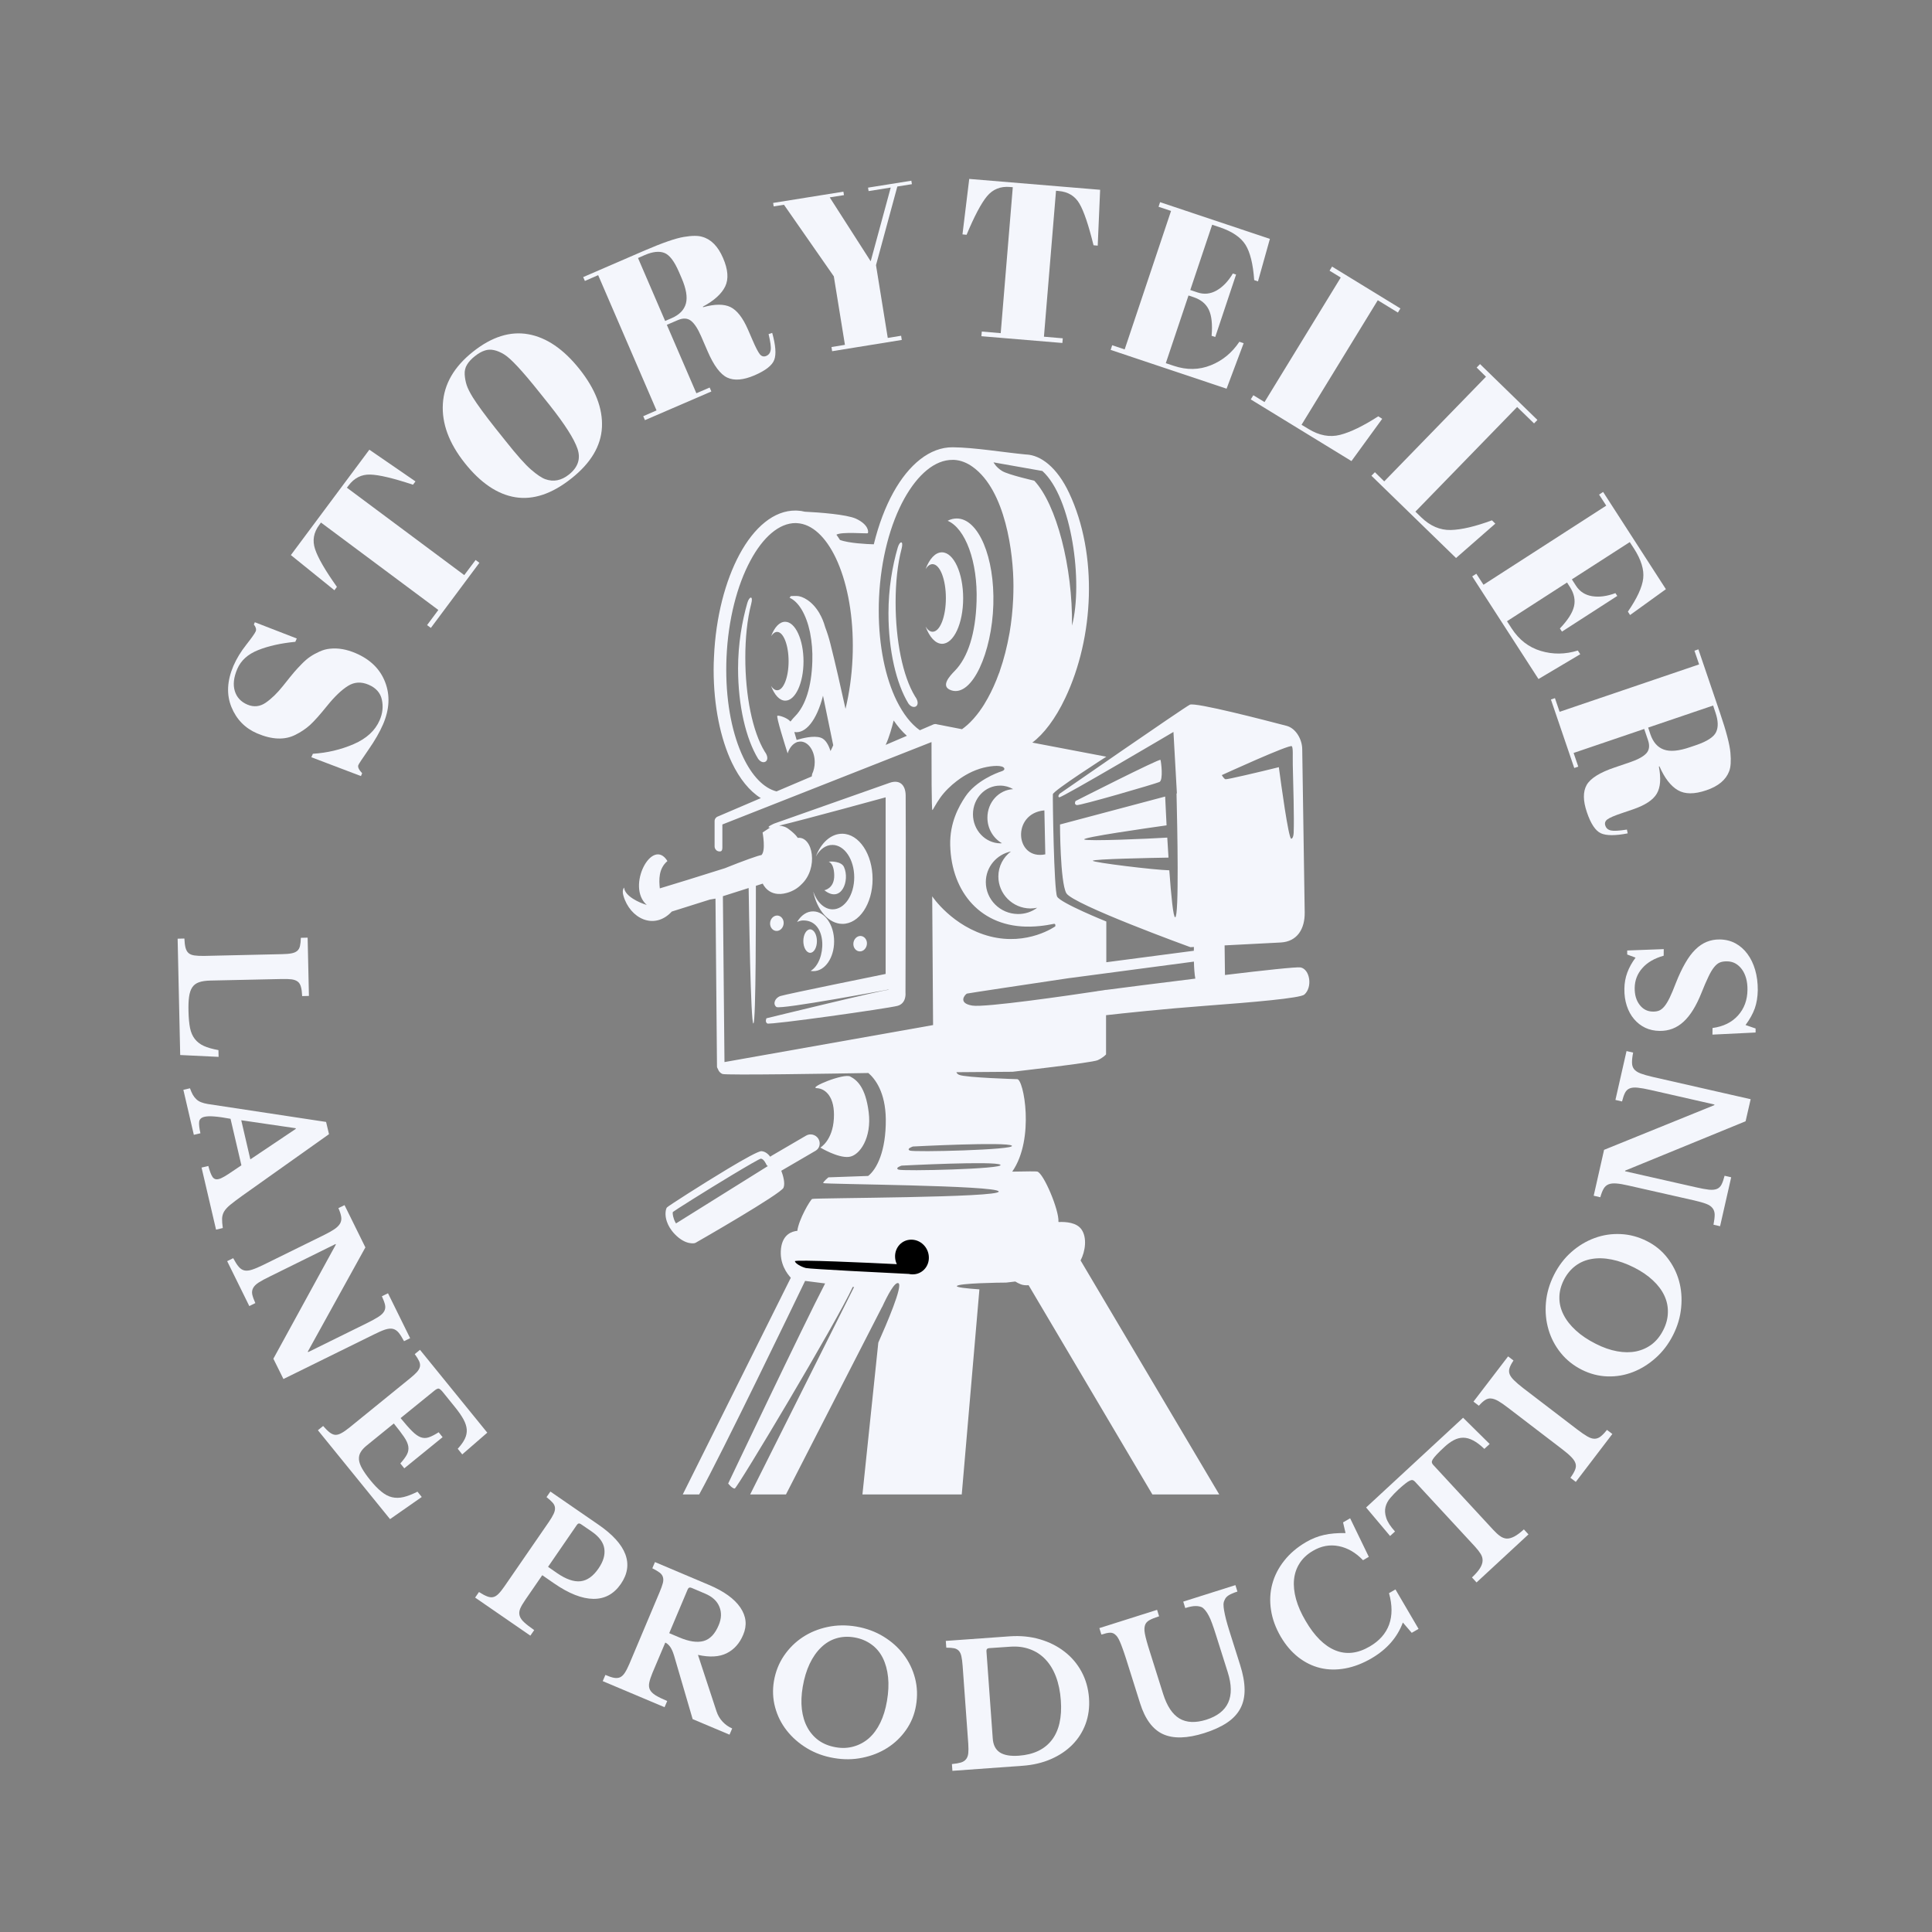 <?xml version="1.0" encoding="UTF-8" standalone="no"?><svg xmlns="http://www.w3.org/2000/svg" fill="#000000" height="375" version="1" viewBox="0 0 375 375" width="375"><rect x="0" y="0" width="375" height="375" fill="#808080" stroke="none"/><defs><clipPath id="a"><path d="M 120.887 86.816 L 254.148 86.816 L 254.148 290.066 L 120.887 290.066 Z M 120.887 86.816"/></clipPath></defs><g fill="#f4f6fc"><g><g><path d="M 0.531 23.719 L 0.031 1.141 L 1.344 1.109 C 1.375 1.836 1.445 2.43 1.562 2.891 C 1.688 3.348 1.879 3.691 2.141 3.922 C 2.41 4.16 2.789 4.316 3.281 4.391 C 3.77 4.461 4.395 4.492 5.156 4.484 L 20.297 4.141 C 21.055 4.129 21.664 4.078 22.125 3.984 C 22.594 3.898 22.961 3.742 23.234 3.516 C 23.504 3.285 23.688 2.969 23.781 2.562 C 23.875 2.156 23.93 1.625 23.953 0.969 L 25.266 0.938 L 25.516 12.25 L 24.203 12.281 C 24.172 11.539 24.094 10.945 23.969 10.5 C 23.852 10.051 23.648 9.711 23.359 9.484 C 23.066 9.254 22.664 9.102 22.156 9.031 C 21.656 8.969 20.988 8.945 20.156 8.969 L 6.422 9.266 C 5.504 9.285 4.758 9.395 4.188 9.594 C 3.613 9.789 3.172 10.125 2.859 10.594 C 2.555 11.062 2.352 11.676 2.25 12.438 C 2.145 13.195 2.109 14.145 2.141 15.281 C 2.172 16.551 2.27 17.613 2.438 18.469 C 2.613 19.32 2.922 20.031 3.359 20.594 C 3.797 21.164 4.379 21.617 5.109 21.953 C 5.836 22.285 6.785 22.555 7.953 22.766 L 7.984 24.078 Z M 0.531 23.719" transform="translate(34.446 181.059)"/></g></g></g><g fill="#f4f6fc"><g><g><path d="M 11.172 14.25 L 9.062 5.219 C 6.57 4.75 4.891 4.617 4.016 4.828 C 3.379 4.973 3.031 5.301 2.969 5.812 C 2.914 6.332 3 7.07 3.219 8.031 L 1.938 8.328 L -0.094 -0.406 L 1.188 -0.703 C 1.363 -0.211 1.547 0.203 1.734 0.547 C 1.93 0.891 2.16 1.18 2.422 1.422 C 2.68 1.672 2.988 1.863 3.344 2 C 3.695 2.145 4.125 2.258 4.625 2.344 L 27.609 5.828 L 28.172 8.203 L 11.312 20.172 C 10.332 20.879 9.566 21.457 9.016 21.906 C 8.461 22.363 8.062 22.801 7.812 23.219 C 7.57 23.645 7.441 24.102 7.422 24.594 C 7.41 25.082 7.457 25.691 7.562 26.422 L 6.25 26.734 L 3.438 14.688 L 4.75 14.375 C 5.02 15.383 5.289 16.094 5.562 16.5 C 5.844 16.906 6.234 17.047 6.734 16.922 C 7.035 16.859 7.406 16.695 7.844 16.438 C 8.281 16.188 8.805 15.848 9.422 15.422 Z M 11.141 5.5 L 12.906 13.094 L 21.734 7.172 L 21.703 7.047 Z M 11.141 5.5" transform="translate(35.685 211.939)"/></g></g></g><g fill="#f4f6fc"><g><g><path d="M 9.406 19.828 L 21.531 -2.328 L 21.484 -2.438 L 8.859 3.797 C 7.867 4.273 7.102 4.688 6.562 5.031 C 6.031 5.375 5.664 5.738 5.469 6.125 C 5.27 6.508 5.219 6.926 5.312 7.375 C 5.414 7.82 5.613 8.375 5.906 9.031 L 4.734 9.609 L 0.438 0.891 L 1.609 0.312 C 1.984 1.02 2.332 1.566 2.656 1.953 C 2.988 2.348 3.359 2.594 3.766 2.688 C 4.18 2.781 4.676 2.734 5.25 2.547 C 5.82 2.367 6.57 2.051 7.5 1.594 L 19.312 -4.219 C 20.133 -4.625 20.797 -5 21.297 -5.344 C 21.797 -5.695 22.148 -6.055 22.359 -6.422 C 22.566 -6.797 22.641 -7.211 22.578 -7.672 C 22.516 -8.141 22.332 -8.719 22.031 -9.406 L 23.219 -9.984 L 27.266 -1.781 L 16.094 18.438 L 16.156 18.547 L 27.531 12.938 C 28.488 12.469 29.238 12.055 29.781 11.703 C 30.332 11.359 30.711 10.992 30.922 10.609 C 31.129 10.223 31.18 9.805 31.078 9.359 C 30.973 8.91 30.77 8.359 30.469 7.703 L 31.656 7.125 L 35.953 15.844 L 34.766 16.422 C 34.391 15.711 34.039 15.16 33.719 14.766 C 33.395 14.379 33.023 14.133 32.609 14.031 C 32.191 13.938 31.688 13.984 31.094 14.172 C 30.508 14.367 29.77 14.691 28.875 15.141 L 11.359 23.766 Z M 9.406 19.828" transform="translate(43.655 243.899)"/></g></g></g><g fill="#f4f6fc"><g><g><path d="M 16.766 -1.469 C 17.648 -0.383 18.395 0.457 19 1.062 C 19.602 1.664 20.16 2.062 20.672 2.25 C 21.18 2.438 21.703 2.441 22.234 2.266 C 22.766 2.086 23.406 1.758 24.156 1.281 L 24.922 2.234 L 17.484 8.281 L 16.719 7.328 C 17.312 6.672 17.738 6.094 18 5.594 C 18.258 5.094 18.348 4.57 18.266 4.031 C 18.18 3.488 17.906 2.875 17.438 2.188 C 16.977 1.508 16.316 0.641 15.453 -0.422 L 10.219 3.828 C 9.676 4.266 9.273 4.703 9.016 5.141 C 8.754 5.586 8.645 6.07 8.688 6.594 C 8.738 7.125 8.945 7.707 9.312 8.344 C 9.676 8.988 10.188 9.719 10.844 10.531 C 11.625 11.5 12.359 12.258 13.047 12.812 C 13.734 13.375 14.422 13.734 15.109 13.891 C 15.805 14.055 16.551 14.047 17.344 13.859 C 18.133 13.672 19.035 13.32 20.047 12.812 L 20.875 13.844 L 14.719 18.141 L 0.719 0.891 L 1.734 0.062 C 2.211 0.613 2.633 1.031 3 1.312 C 3.375 1.602 3.738 1.758 4.094 1.781 C 4.445 1.801 4.836 1.691 5.266 1.453 C 5.703 1.223 6.219 0.867 6.812 0.391 L 18.562 -9.156 C 19.156 -9.633 19.609 -10.047 19.922 -10.391 C 20.242 -10.742 20.441 -11.094 20.516 -11.438 C 20.586 -11.789 20.535 -12.156 20.359 -12.531 C 20.18 -12.914 19.898 -13.367 19.516 -13.891 L 20.531 -14.719 L 33.594 1.359 L 28.734 5.578 L 27.859 4.484 C 28.484 3.805 28.941 3.164 29.234 2.562 C 29.523 1.969 29.648 1.363 29.609 0.75 C 29.566 0.133 29.352 -0.523 28.969 -1.234 C 28.582 -1.941 28.02 -2.75 27.281 -3.656 L 24.969 -6.516 C 24.602 -6.961 24.32 -7.191 24.125 -7.203 C 23.926 -7.211 23.629 -7.051 23.234 -6.719 Z M 16.766 -1.469" transform="translate(60.987 276.72)"/></g></g></g><g fill="#f4f6fc"><g><g><path d="M 29.219 -2 C 27.875 -0.051 26.098 0.91 23.891 0.891 C 21.68 0.867 19.133 -0.133 16.25 -2.125 L 13.969 -3.703 L 10.703 1.047 C 10.234 1.723 9.895 2.301 9.688 2.781 C 9.488 3.27 9.453 3.727 9.578 4.156 C 9.703 4.594 9.992 5.02 10.453 5.438 C 10.91 5.863 11.562 6.367 12.406 6.953 L 11.656 8.031 L 0.938 0.641 L 1.688 -0.438 C 2.301 -0.039 2.828 0.238 3.266 0.406 C 3.703 0.582 4.094 0.629 4.438 0.547 C 4.781 0.473 5.125 0.266 5.469 -0.078 C 5.82 -0.43 6.211 -0.922 6.641 -1.547 L 15.234 -14.016 C 15.66 -14.641 15.973 -15.164 16.172 -15.594 C 16.379 -16.031 16.469 -16.426 16.438 -16.781 C 16.414 -17.133 16.266 -17.469 15.984 -17.781 C 15.711 -18.094 15.316 -18.453 14.797 -18.859 L 15.547 -19.938 L 24.891 -13.5 C 27.629 -11.613 29.363 -9.703 30.094 -7.766 C 30.82 -5.828 30.531 -3.906 29.219 -2 Z M 15.094 -5.328 L 16.844 -4.109 C 18.594 -2.91 20.113 -2.383 21.406 -2.531 C 22.695 -2.676 23.859 -3.504 24.891 -5.016 C 25.816 -6.359 26.191 -7.633 26.016 -8.844 C 25.848 -10.051 25.035 -11.16 23.578 -12.172 L 21.5 -13.594 C 21.176 -13.82 20.91 -13.785 20.703 -13.484 Z M 15.094 -5.328" transform="translate(91.283 309.448)"/></g></g></g><g fill="#f4f6fc"><g><g><path d="M 28.312 -8.562 C 27.613 -6.883 26.539 -5.688 25.094 -4.969 C 23.656 -4.258 21.801 -4.156 19.531 -4.656 L 23.141 6.328 C 23.391 7.086 23.785 7.754 24.328 8.328 C 24.867 8.898 25.484 9.332 26.172 9.625 L 25.656 10.828 L 18.5 7.812 L 14.891 -4.531 C 14.641 -5.344 14.367 -5.93 14.078 -6.297 C 13.797 -6.66 13.5 -6.91 13.188 -7.047 L 10.688 -1.141 C 10.383 -0.398 10.18 0.223 10.078 0.734 C 9.973 1.254 10.016 1.707 10.203 2.094 C 10.398 2.488 10.766 2.852 11.297 3.188 C 11.836 3.52 12.594 3.891 13.562 4.297 L 13.047 5.5 L 1.047 0.438 L 1.562 -0.766 C 2.238 -0.473 2.801 -0.285 3.25 -0.203 C 3.695 -0.129 4.086 -0.164 4.422 -0.312 C 4.754 -0.469 5.055 -0.754 5.328 -1.172 C 5.609 -1.598 5.898 -2.164 6.203 -2.875 L 12.078 -16.812 C 12.379 -17.52 12.586 -18.098 12.703 -18.547 C 12.828 -19.004 12.836 -19.398 12.734 -19.734 C 12.641 -20.078 12.426 -20.375 12.094 -20.625 C 11.758 -20.875 11.285 -21.156 10.672 -21.469 L 11.188 -22.672 L 21.641 -18.25 C 24.555 -17.02 26.594 -15.555 27.75 -13.859 C 28.906 -12.16 29.094 -10.395 28.312 -8.562 Z M 13.953 -8.875 L 15.906 -8.047 C 17.789 -7.242 19.359 -7.008 20.609 -7.344 C 21.859 -7.688 22.836 -8.707 23.547 -10.406 C 24.098 -11.695 24.145 -12.895 23.688 -14 C 23.238 -15.113 22.316 -15.961 20.922 -16.547 L 18.312 -17.656 C 17.945 -17.812 17.691 -17.723 17.547 -17.391 Z M 13.953 -8.875" transform="translate(115.943 325.869)"/></g></g></g><g fill="#f4f6fc"><g><g><path d="M 19.562 -22.578 C 21.5 -22.242 23.25 -21.598 24.812 -20.641 C 26.383 -19.68 27.688 -18.516 28.719 -17.141 C 29.758 -15.773 30.5 -14.242 30.938 -12.547 C 31.375 -10.848 31.438 -9.086 31.125 -7.266 C 30.832 -5.516 30.191 -3.938 29.203 -2.531 C 28.223 -1.125 27.016 0.035 25.578 0.953 C 24.148 1.867 22.535 2.508 20.734 2.875 C 18.941 3.25 17.094 3.27 15.188 2.938 C 13.258 2.613 11.516 1.977 9.953 1.031 C 8.391 0.082 7.082 -1.062 6.031 -2.406 C 4.977 -3.75 4.227 -5.242 3.781 -6.891 C 3.332 -8.547 3.254 -10.25 3.547 -12 C 3.859 -13.82 4.504 -15.457 5.484 -16.906 C 6.473 -18.363 7.688 -19.566 9.125 -20.516 C 10.562 -21.461 12.172 -22.125 13.953 -22.5 C 15.742 -22.883 17.613 -22.91 19.562 -22.578 Z M 15.547 0.844 C 16.785 1.062 17.953 1.008 19.047 0.688 C 20.148 0.375 21.133 -0.16 22 -0.922 C 22.863 -1.691 23.594 -2.688 24.188 -3.906 C 24.781 -5.125 25.211 -6.531 25.484 -8.125 C 25.773 -9.801 25.848 -11.344 25.703 -12.75 C 25.555 -14.164 25.211 -15.414 24.672 -16.5 C 24.129 -17.582 23.391 -18.457 22.453 -19.125 C 21.523 -19.801 20.441 -20.25 19.203 -20.469 C 17.93 -20.688 16.75 -20.629 15.656 -20.297 C 14.57 -19.973 13.594 -19.391 12.719 -18.547 C 11.844 -17.711 11.098 -16.648 10.484 -15.359 C 9.879 -14.078 9.43 -12.598 9.141 -10.922 C 8.867 -9.328 8.812 -7.859 8.969 -6.516 C 9.133 -5.172 9.492 -3.992 10.047 -2.984 C 10.598 -1.973 11.332 -1.133 12.25 -0.469 C 13.176 0.188 14.273 0.625 15.547 0.844 Z M 15.547 0.844" transform="translate(146.673 338.297)"/></g></g></g><g fill="#f4f6fc"><g><g><path d="M 1.141 -0.078 L 1.047 -1.391 C 1.773 -1.461 2.352 -1.562 2.781 -1.688 C 3.219 -1.82 3.551 -2.035 3.781 -2.328 C 4.02 -2.617 4.164 -3 4.219 -3.469 C 4.27 -3.938 4.27 -4.566 4.219 -5.359 L 3.125 -20.469 C 3.07 -21.219 2.992 -21.82 2.891 -22.281 C 2.797 -22.75 2.629 -23.113 2.391 -23.375 C 2.148 -23.633 1.836 -23.801 1.453 -23.875 C 1.078 -23.945 0.578 -23.984 -0.047 -23.984 L -0.141 -25.297 L 12.281 -26.188 C 14.363 -26.332 16.312 -26.141 18.125 -25.609 C 19.938 -25.078 21.523 -24.281 22.891 -23.219 C 24.266 -22.164 25.367 -20.867 26.203 -19.328 C 27.035 -17.785 27.52 -16.078 27.656 -14.203 C 27.781 -12.41 27.562 -10.742 27 -9.203 C 26.438 -7.672 25.586 -6.328 24.453 -5.172 C 23.316 -4.016 21.926 -3.078 20.281 -2.359 C 18.633 -1.641 16.801 -1.207 14.781 -1.062 Z M 8.25 -23.891 C 7.883 -23.859 7.719 -23.656 7.75 -23.281 L 8.969 -6.391 C 9.051 -5.117 9.508 -4.207 10.344 -3.656 C 11.176 -3.113 12.41 -2.898 14.047 -3.016 C 16.898 -3.223 19.031 -4.238 20.438 -6.062 C 21.844 -7.895 22.426 -10.457 22.188 -13.75 C 22.062 -15.5 21.742 -17.039 21.234 -18.375 C 20.723 -19.719 20.039 -20.832 19.188 -21.719 C 18.344 -22.613 17.336 -23.27 16.172 -23.688 C 15.016 -24.113 13.742 -24.273 12.359 -24.172 Z M 8.25 -23.891" transform="translate(183.72 343.796)"/></g></g></g><g fill="#f4f6fc"><g><g><path d="M 20.578 -17.156 C 21.141 -15.383 21.426 -13.805 21.438 -12.422 C 21.457 -11.047 21.188 -9.82 20.625 -8.75 C 20.062 -7.676 19.195 -6.75 18.031 -5.969 C 16.875 -5.195 15.406 -4.523 13.625 -3.953 C 10.27 -2.898 7.594 -2.832 5.594 -3.75 C 3.602 -4.664 2.125 -6.66 1.156 -9.734 L -1.547 -18.312 C -1.805 -19.125 -2.035 -19.801 -2.234 -20.344 C -2.43 -20.895 -2.609 -21.348 -2.766 -21.703 C -2.922 -22.055 -3.07 -22.344 -3.219 -22.562 C -3.375 -22.789 -3.531 -22.961 -3.688 -23.078 C -3.969 -23.328 -4.301 -23.445 -4.688 -23.438 C -5.07 -23.426 -5.629 -23.305 -6.359 -23.078 L -6.75 -24.328 L 4.453 -27.875 L 4.844 -26.625 C 3.977 -26.344 3.348 -26.086 2.953 -25.859 C 2.566 -25.641 2.301 -25.359 2.156 -25.016 C 2.07 -24.805 2.02 -24.566 2 -24.297 C 1.977 -24.023 2.004 -23.688 2.078 -23.281 C 2.148 -22.883 2.266 -22.398 2.422 -21.828 C 2.578 -21.254 2.785 -20.562 3.047 -19.75 L 5.625 -11.562 C 6.375 -9.188 7.43 -7.594 8.797 -6.781 C 10.172 -5.969 11.906 -5.891 14 -6.547 C 18.289 -7.91 19.68 -10.977 18.172 -15.75 L 15.891 -22.969 C 15.617 -23.844 15.367 -24.586 15.141 -25.203 C 14.922 -25.816 14.703 -26.328 14.484 -26.734 C 14.266 -27.148 14.051 -27.484 13.844 -27.734 C 13.645 -27.984 13.438 -28.188 13.219 -28.344 C 12.832 -28.531 12.391 -28.617 11.891 -28.609 C 11.391 -28.609 10.734 -28.477 9.922 -28.219 L 9.531 -29.469 L 19.656 -32.672 L 20.047 -31.422 C 19.273 -31.172 18.695 -30.922 18.312 -30.672 C 17.938 -30.43 17.68 -30.125 17.547 -29.75 C 17.422 -29.52 17.352 -29.238 17.344 -28.906 C 17.344 -28.57 17.383 -28.172 17.469 -27.703 C 17.551 -27.234 17.672 -26.68 17.828 -26.047 C 17.992 -25.41 18.211 -24.656 18.484 -23.781 Z M 20.578 -17.156" transform="translate(220.136 340.343)"/></g></g></g><g fill="#f4f6fc"><g><g><path d="M 7.266 -33.484 L 8.641 -34.281 L 12.266 -26.797 L 11.141 -26.141 C 9.711 -27.629 8.141 -28.539 6.422 -28.875 C 4.703 -29.219 3.031 -28.91 1.406 -27.953 C 0.301 -27.305 -0.551 -26.508 -1.156 -25.562 C -1.77 -24.613 -2.133 -23.551 -2.25 -22.375 C -2.363 -21.207 -2.234 -19.941 -1.859 -18.578 C -1.484 -17.223 -0.863 -15.816 0 -14.359 C 1.707 -11.43 3.617 -9.531 5.734 -8.656 C 7.859 -7.781 10.094 -8.023 12.438 -9.391 C 14.312 -10.484 15.566 -11.898 16.203 -13.641 C 16.836 -15.391 16.832 -17.426 16.188 -19.75 L 17.438 -20.469 L 21.922 -12.812 L 20.594 -12.047 L 18.875 -14.047 C 17.801 -11.16 15.781 -8.848 12.812 -7.109 C 11.102 -6.109 9.398 -5.453 7.703 -5.141 C 6.004 -4.828 4.391 -4.852 2.859 -5.219 C 1.336 -5.582 -0.082 -6.273 -1.406 -7.297 C -2.727 -8.328 -3.867 -9.66 -4.828 -11.297 C -5.828 -13.016 -6.457 -14.742 -6.719 -16.484 C -6.988 -18.223 -6.906 -19.906 -6.469 -21.531 C -6.031 -23.156 -5.258 -24.66 -4.156 -26.047 C -3.062 -27.441 -1.648 -28.645 0.078 -29.656 C 1.223 -30.32 2.391 -30.785 3.578 -31.047 C 4.766 -31.316 6.156 -31.438 7.75 -31.406 Z M 7.266 -33.484" transform="translate(253.42 328.977)"/></g></g></g><g fill="#f4f6fc"><g><g><path d="M 7.375 -31.344 L 6.344 -30.391 C 5.562 -31.141 4.836 -31.688 4.172 -32.031 C 3.504 -32.383 2.859 -32.562 2.234 -32.562 C 1.609 -32.562 0.992 -32.398 0.391 -32.078 C -0.203 -31.766 -0.816 -31.312 -1.453 -30.719 C -2.078 -30.145 -2.566 -29.664 -2.922 -29.281 C -3.273 -28.906 -3.523 -28.598 -3.672 -28.359 C -3.816 -28.117 -3.875 -27.922 -3.844 -27.766 C -3.82 -27.609 -3.742 -27.457 -3.609 -27.312 L 8.047 -14.703 C 8.516 -14.191 8.957 -13.785 9.375 -13.484 C 9.789 -13.18 10.219 -13.016 10.656 -12.984 C 11.102 -12.961 11.598 -13.094 12.141 -13.375 C 12.68 -13.656 13.305 -14.117 14.016 -14.766 L 14.906 -13.797 L 4.828 -4.469 L 3.938 -5.438 C 4.656 -6.113 5.176 -6.711 5.5 -7.234 C 5.82 -7.754 5.988 -8.238 6 -8.688 C 6.02 -9.133 5.895 -9.578 5.625 -10.016 C 5.352 -10.453 4.984 -10.926 4.516 -11.438 L -7.141 -24.047 C -7.273 -24.191 -7.414 -24.285 -7.562 -24.328 C -7.707 -24.367 -7.895 -24.336 -8.125 -24.234 C -8.352 -24.129 -8.645 -23.938 -9 -23.656 C -9.352 -23.383 -9.797 -23.004 -10.328 -22.516 C -10.91 -21.973 -11.438 -21.426 -11.906 -20.875 C -12.375 -20.332 -12.688 -19.742 -12.844 -19.109 C -13 -18.473 -12.953 -17.77 -12.703 -17 C -12.461 -16.227 -11.895 -15.348 -11 -14.359 L -11.953 -13.484 L -16.609 -19.016 L 2.219 -36.438 Z M 7.375 -31.344" transform="translate(281.769 311.62)"/></g></g></g><g fill="#f4f6fc"><g><g><path d="M 7.812 -10.234 L 0.719 -0.938 L -0.328 -1.734 C 0.109 -2.336 0.41 -2.852 0.578 -3.281 C 0.754 -3.707 0.785 -4.113 0.672 -4.5 C 0.555 -4.895 0.289 -5.305 -0.125 -5.734 C -0.539 -6.172 -1.16 -6.703 -1.984 -7.328 L -12.438 -15.328 C -13.164 -15.891 -13.789 -16.32 -14.312 -16.625 C -14.844 -16.926 -15.312 -17.094 -15.719 -17.125 C -16.133 -17.164 -16.52 -17.066 -16.875 -16.828 C -17.238 -16.598 -17.645 -16.227 -18.094 -15.719 L -19.141 -16.516 L -12.422 -25.297 L -11.375 -24.5 C -11.758 -23.926 -12.016 -23.438 -12.141 -23.031 C -12.273 -22.625 -12.27 -22.227 -12.125 -21.844 C -11.977 -21.469 -11.688 -21.066 -11.25 -20.641 C -10.82 -20.211 -10.242 -19.719 -9.516 -19.156 L 0.938 -11.156 C 1.758 -10.531 2.43 -10.066 2.953 -9.766 C 3.473 -9.461 3.938 -9.312 4.344 -9.312 C 4.758 -9.312 5.148 -9.453 5.516 -9.734 C 5.891 -10.016 6.305 -10.445 6.766 -11.031 Z M 7.812 -10.234" transform="translate(305.142 288.571)"/></g></g></g><g fill="#f4f6fc"><g><g><path d="M -15.859 -25.328 C -14.973 -27.086 -13.844 -28.57 -12.469 -29.781 C -11.094 -30.988 -9.594 -31.891 -7.969 -32.484 C -6.352 -33.078 -4.672 -33.332 -2.922 -33.25 C -1.18 -33.176 0.516 -32.723 2.172 -31.891 C 3.754 -31.098 5.07 -30.023 6.125 -28.672 C 7.188 -27.316 7.945 -25.82 8.406 -24.188 C 8.863 -22.551 9.004 -20.82 8.828 -19 C 8.66 -17.176 8.141 -15.398 7.266 -13.672 C 6.391 -11.93 5.266 -10.445 3.891 -9.219 C 2.523 -8 1.051 -7.082 -0.531 -6.469 C -2.125 -5.852 -3.773 -5.57 -5.484 -5.625 C -7.203 -5.688 -8.852 -6.113 -10.438 -6.906 C -12.094 -7.738 -13.469 -8.836 -14.562 -10.203 C -15.656 -11.566 -16.441 -13.07 -16.922 -14.719 C -17.41 -16.375 -17.578 -18.113 -17.422 -19.938 C -17.266 -21.77 -16.742 -23.566 -15.859 -25.328 Z M 5.359 -14.625 C 5.93 -15.75 6.227 -16.883 6.25 -18.031 C 6.281 -19.176 6.051 -20.27 5.562 -21.312 C 5.07 -22.363 4.332 -23.348 3.344 -24.266 C 2.363 -25.191 1.156 -26.02 -0.281 -26.75 C -1.812 -27.52 -3.27 -28.039 -4.656 -28.312 C -6.051 -28.594 -7.344 -28.629 -8.531 -28.422 C -9.727 -28.223 -10.785 -27.773 -11.703 -27.078 C -12.617 -26.391 -13.363 -25.484 -13.938 -24.359 C -14.52 -23.203 -14.812 -22.055 -14.812 -20.922 C -14.82 -19.785 -14.551 -18.676 -14 -17.594 C -13.457 -16.52 -12.66 -15.504 -11.609 -14.547 C -10.566 -13.586 -9.281 -12.723 -7.75 -11.953 C -6.312 -11.223 -4.926 -10.738 -3.594 -10.5 C -2.27 -10.258 -1.039 -10.254 0.094 -10.484 C 1.227 -10.723 2.242 -11.18 3.141 -11.859 C 4.035 -12.547 4.773 -13.469 5.359 -14.625 Z M 5.359 -14.625" transform="translate(317.485 272.785)"/></g></g></g><g fill="#f4f6fc"><g><g><path d="M 5.172 -21.328 L -18.203 -11.75 L -18.219 -11.625 L -4.484 -8.516 C -3.422 -8.273 -2.57 -8.117 -1.938 -8.047 C -1.301 -7.984 -0.781 -8.035 -0.375 -8.203 C 0.02 -8.379 0.316 -8.672 0.516 -9.078 C 0.723 -9.492 0.914 -10.051 1.094 -10.75 L 2.375 -10.453 L 0.219 -0.953 L -1.062 -1.25 C -0.906 -2.039 -0.828 -2.688 -0.828 -3.188 C -0.836 -3.695 -0.973 -4.117 -1.234 -4.453 C -1.492 -4.797 -1.906 -5.078 -2.469 -5.297 C -3.039 -5.516 -3.828 -5.738 -4.828 -5.969 L -17.672 -8.875 C -18.566 -9.082 -19.312 -9.207 -19.906 -9.25 C -20.508 -9.301 -21.008 -9.25 -21.406 -9.094 C -21.812 -8.938 -22.133 -8.656 -22.375 -8.25 C -22.613 -7.844 -22.832 -7.285 -23.031 -6.578 L -24.312 -6.875 L -22.297 -15.781 L -0.906 -24.453 L -0.875 -24.578 L -13.234 -27.391 C -14.273 -27.629 -15.117 -27.781 -15.766 -27.844 C -16.41 -27.914 -16.93 -27.867 -17.328 -27.703 C -17.723 -27.547 -18.023 -27.258 -18.234 -26.844 C -18.441 -26.438 -18.633 -25.879 -18.812 -25.172 L -20.094 -25.469 L -17.938 -34.953 L -16.656 -34.656 C -16.812 -33.875 -16.883 -33.227 -16.875 -32.719 C -16.875 -32.207 -16.742 -31.785 -16.484 -31.453 C -16.223 -31.117 -15.801 -30.836 -15.219 -30.609 C -14.633 -30.391 -13.852 -30.164 -12.875 -29.938 L 6.156 -25.609 Z M 5.172 -21.328" transform="translate(333.647 238.964)"/></g></g></g><g fill="#f4f6fc"><g><g><path d="M -8.344 -1.859 L -8.328 -3.141 C -6.242 -3.422 -4.598 -4.227 -3.391 -5.562 C -2.18 -6.906 -1.566 -8.57 -1.547 -10.562 C -1.535 -11.375 -1.625 -12.117 -1.812 -12.797 C -2.008 -13.484 -2.285 -14.066 -2.641 -14.547 C -2.992 -15.023 -3.41 -15.398 -3.891 -15.672 C -4.379 -15.941 -4.93 -16.078 -5.547 -16.078 C -6.066 -16.086 -6.52 -16.016 -6.906 -15.859 C -7.289 -15.703 -7.664 -15.395 -8.031 -14.938 C -8.395 -14.488 -8.766 -13.863 -9.141 -13.062 C -9.523 -12.27 -9.969 -11.242 -10.469 -9.984 C -11.477 -7.441 -12.641 -5.566 -13.953 -4.359 C -15.266 -3.148 -16.805 -2.555 -18.578 -2.578 C -19.609 -2.586 -20.547 -2.789 -21.391 -3.188 C -22.234 -3.594 -22.957 -4.156 -23.562 -4.875 C -24.176 -5.594 -24.645 -6.453 -24.969 -7.453 C -25.301 -8.453 -25.457 -9.551 -25.438 -10.75 C -25.426 -11.863 -25.238 -12.91 -24.875 -13.891 C -24.52 -14.867 -23.984 -15.836 -23.266 -16.797 L -24.891 -17.406 L -24.891 -18.188 L -17.797 -18.453 L -17.812 -17.172 C -19.613 -16.672 -20.992 -15.867 -21.953 -14.766 C -22.922 -13.672 -23.414 -12.395 -23.438 -10.938 C -23.457 -9.582 -23.133 -8.477 -22.469 -7.625 C -21.812 -6.77 -20.957 -6.336 -19.906 -6.328 C -19.445 -6.316 -19.035 -6.383 -18.672 -6.531 C -18.316 -6.688 -17.973 -6.969 -17.641 -7.375 C -17.305 -7.789 -16.969 -8.352 -16.625 -9.062 C -16.281 -9.781 -15.891 -10.711 -15.453 -11.859 C -14.859 -13.367 -14.25 -14.66 -13.625 -15.734 C -13.008 -16.816 -12.352 -17.695 -11.656 -18.375 C -10.969 -19.051 -10.238 -19.547 -9.469 -19.859 C -8.695 -20.18 -7.852 -20.336 -6.938 -20.328 C -5.82 -20.316 -4.805 -20.066 -3.891 -19.578 C -2.984 -19.086 -2.207 -18.406 -1.562 -17.531 C -0.914 -16.664 -0.414 -15.633 -0.062 -14.438 C 0.289 -13.238 0.461 -11.922 0.453 -10.484 C 0.43 -9.172 0.238 -7.992 -0.125 -6.953 C -0.5 -5.91 -1.098 -4.832 -1.922 -3.719 L 0.031 -3.047 L 0.031 -2.266 Z M -8.344 -1.859" transform="translate(340.73 202.676)"/></g></g></g><g fill="#f4f6fc"><g><g><path d="M 5.078 -13.109 C 5.648 -14.43 5.789 -15.754 5.5 -17.078 C 5.219 -18.398 4.359 -19.367 2.922 -19.984 C 1.484 -20.598 0.148 -20.52 -1.078 -19.75 C -2.316 -18.977 -3.656 -17.703 -5.094 -15.922 C -6.531 -14.141 -7.656 -12.879 -8.469 -12.141 C -9.289 -11.41 -10.223 -10.785 -11.266 -10.266 C -13.336 -9.211 -15.816 -9.301 -18.703 -10.531 C -21.055 -11.539 -22.723 -13.25 -23.703 -15.656 C -24.68 -18.062 -24.551 -20.723 -23.312 -23.641 C -22.707 -25.035 -21.875 -26.406 -20.812 -27.75 C -19.75 -29.102 -19.141 -29.969 -18.984 -30.344 C -18.828 -30.719 -18.945 -31.16 -19.344 -31.672 L -19.156 -32.109 L -11.016 -28.953 L -11.297 -28.312 C -14.148 -28.031 -16.566 -27.488 -18.547 -26.688 C -20.523 -25.895 -21.863 -24.68 -22.562 -23.047 C -23.258 -21.422 -23.422 -19.992 -23.047 -18.766 C -22.68 -17.547 -21.867 -16.664 -20.609 -16.125 C -19.359 -15.594 -18.164 -15.719 -17.031 -16.5 C -15.906 -17.281 -14.789 -18.363 -13.688 -19.75 C -12.594 -21.133 -11.859 -22.039 -11.484 -22.469 C -11.117 -22.895 -10.641 -23.41 -10.047 -24.016 C -9.461 -24.617 -8.914 -25.086 -8.406 -25.422 C -7.906 -25.766 -7.312 -26.094 -6.625 -26.406 C -5.945 -26.719 -5.27 -26.906 -4.594 -26.969 C -3.008 -27.145 -1.344 -26.859 0.406 -26.109 C 3.258 -24.891 5.172 -23.008 6.141 -20.469 C 7.117 -17.938 6.984 -15.211 5.734 -12.297 C 5.086 -10.797 4.145 -9.156 2.906 -7.375 C 1.676 -5.602 1.02 -4.609 0.938 -4.391 C 0.781 -4.016 1.023 -3.484 1.672 -2.797 L 1.438 -2.25 L -8.188 -5.906 L -7.891 -6.578 C -5.098 -6.754 -2.457 -7.379 0.031 -8.453 C 2.531 -9.535 4.211 -11.086 5.078 -13.109 Z M 5.078 -13.109" transform="translate(68.62 152.885)"/></g></g></g><g fill="#f4f6fc"><g><g><path d="M -7.828 -40.109 L 1.125 -33.953 L 0.641 -33.312 C -3.191 -34.582 -5.957 -35.238 -7.656 -35.281 C -9.363 -35.332 -10.77 -34.617 -11.875 -33.141 L -12.188 -32.734 L 10.594 -15.766 L 12.797 -18.703 L 13.531 -18.156 L 4.109 -5.516 L 3.375 -6.062 L 5.562 -9 L -17.219 -25.969 L -17.547 -25.516 C -18.648 -24.047 -18.922 -22.473 -18.359 -20.797 C -17.805 -19.117 -16.395 -16.68 -14.125 -13.484 L -14.609 -12.828 L -23.062 -19.656 Z M -7.828 -40.109" transform="translate(79.519 127.395)"/></g></g></g><g fill="#f4f6fc"><g><g><path d="M 8.641 -23.922 L 6.641 -26.422 C 3.359 -30.547 1.086 -32.988 -0.172 -33.75 C -1.609 -34.625 -2.859 -34.879 -3.922 -34.516 C -4.535 -34.328 -5.18 -33.961 -5.859 -33.422 C -6.535 -32.891 -7.047 -32.336 -7.391 -31.766 C -7.734 -31.203 -7.883 -30.566 -7.844 -29.859 C -7.801 -29.16 -7.676 -28.484 -7.469 -27.828 C -7.258 -27.18 -6.852 -26.367 -6.25 -25.391 C -5.352 -23.961 -3.895 -21.973 -1.875 -19.422 L 0.062 -17 C 2.238 -14.25 3.898 -12.379 5.047 -11.391 C 6.191 -10.398 7.117 -9.781 7.828 -9.531 C 9.398 -8.969 10.922 -9.27 12.391 -10.438 C 14.16 -11.852 14.711 -13.523 14.047 -15.453 C 13.391 -17.379 11.586 -20.203 8.641 -23.922 Z M 12.875 -9.688 C 9.113 -6.695 5.488 -5.477 2 -6.031 C -1.477 -6.594 -4.754 -8.805 -7.828 -12.672 C -10.898 -16.535 -12.316 -20.375 -12.078 -24.188 C -11.848 -28 -9.906 -31.359 -6.25 -34.266 C -2.602 -37.172 0.984 -38.305 4.516 -37.672 C 8.047 -37.035 11.352 -34.781 14.438 -30.906 C 17.52 -27.031 18.973 -23.27 18.797 -19.625 C 18.617 -15.988 16.645 -12.676 12.875 -9.688 Z M 12.875 -9.688" transform="translate(98.04 102.548)"/></g></g></g><g fill="#f4f6fc"><g><g><path d="M 6.953 -19.656 L 4.844 -18.75 L 10.578 -5.469 L 13.156 -6.578 L 13.484 -5.812 L 0.594 -0.25 L 0.266 -1.016 L 2.844 -2.141 L -8.484 -28.391 L -11.062 -27.266 L -11.391 -28.016 L 0.594 -33.203 C 4.031 -34.68 6.547 -35.551 8.141 -35.812 C 9.734 -36.082 10.93 -36.086 11.734 -35.828 C 13.441 -35.348 14.781 -33.984 15.75 -31.734 C 16.727 -29.484 16.867 -27.641 16.172 -26.203 C 15.473 -24.766 14.031 -23.457 11.844 -22.281 L 11.891 -22.172 C 14.148 -22.805 15.914 -22.816 17.188 -22.203 C 18.457 -21.586 19.594 -20.129 20.594 -17.828 L 21.5 -15.734 C 22.094 -14.359 22.562 -13.457 22.906 -13.031 C 23.258 -12.613 23.676 -12.508 24.156 -12.719 C 24.633 -12.926 24.914 -13.305 25 -13.859 C 25.094 -14.422 24.957 -15.453 24.594 -16.953 L 25.297 -17.188 C 25.961 -14.801 26.098 -13.066 25.703 -11.984 C 25.316 -10.898 24.039 -9.891 21.875 -8.953 C 19.707 -8.023 17.945 -7.875 16.594 -8.5 C 15.238 -9.125 13.957 -10.836 12.75 -13.641 L 11.5 -16.531 C 10.852 -18.02 10.191 -19.023 9.516 -19.547 C 8.836 -20.066 7.984 -20.102 6.953 -19.656 Z M -0.75 -31.719 L 4.516 -19.5 L 5.781 -20.047 C 7.289 -20.703 8.211 -21.648 8.547 -22.891 C 8.879 -24.129 8.594 -25.789 7.688 -27.875 L 7.188 -29.031 C 6.289 -31.113 5.344 -32.344 4.344 -32.719 C 3.352 -33.094 2.094 -32.953 0.562 -32.297 Z M -0.75 -31.719" transform="translate(124.588 81.8)"/></g></g></g><g fill="#f4f6fc"><g><g><path d="M 14.391 -18.562 L 18.281 -32.875 L 13.984 -32.188 L 13.875 -32.859 L 22.281 -34.203 L 22.391 -33.531 L 19.562 -33.078 L 15.422 -17.812 L 17.703 -3.688 L 20.297 -4.109 L 20.422 -3.297 L 6.906 -1.109 L 6.781 -1.922 L 9.391 -2.344 L 7.234 -15.641 L -2.438 -29.531 L -4.438 -29.219 L -4.547 -29.891 L 9.094 -32.078 L 9.203 -31.406 L 6.438 -30.969 Z M 14.391 -18.562" transform="translate(154.61 69.279)"/></g></g></g><g fill="#f4f6fc"><g><g><path d="M 29.891 -27.859 L 29.422 -17.016 L 28.609 -17.094 C 27.648 -21.008 26.738 -23.703 25.875 -25.172 C 25.02 -26.648 23.676 -27.469 21.844 -27.625 L 21.328 -27.672 L 18.984 0.656 L 22.641 0.969 L 22.562 1.875 L 6.844 0.562 L 6.922 -0.344 L 10.594 -0.031 L 12.938 -28.359 L 12.375 -28.406 C 10.531 -28.562 9.047 -27.957 7.922 -26.594 C 6.797 -25.227 5.477 -22.738 3.969 -19.125 L 3.172 -19.203 L 4.484 -29.969 Z M 29.891 -27.859" transform="translate(183.644 64.697)"/></g></g></g><g fill="#f4f6fc"><g><g><path d="M 10.453 -28.391 L 31.766 -21.266 L 29.453 -13.016 L 28.719 -13.266 C 28.5 -16.398 27.93 -18.691 27.016 -20.141 C 26.098 -21.586 24.426 -22.719 22 -23.531 L 20.562 -24.016 L 16.312 -11.344 L 17.703 -10.875 C 18.984 -10.445 20.223 -10.57 21.422 -11.25 C 22.629 -11.938 23.68 -13.035 24.578 -14.547 L 25.203 -14.344 L 21.156 -2.219 L 20.453 -2.453 C 20.641 -4.66 20.461 -6.336 19.922 -7.484 C 19.391 -8.641 18.398 -9.461 16.953 -9.953 L 15.969 -10.281 L 11.562 2.859 L 13.109 3.375 C 15.629 4.219 18.023 4.18 20.297 3.266 C 22.566 2.359 24.414 0.836 25.844 -1.297 L 26.672 -1.016 L 23.359 7.812 L 0.859 0.281 L 1.156 -0.625 L 3.578 0.188 L 12.578 -26.688 L 10.156 -27.5 Z M 10.453 -28.391" transform="translate(214.72 67.633)"/></g></g></g><g fill="#f4f6fc"><g><g><path d="M 16.547 -25.312 L 29.812 -17.188 L 29.328 -16.391 L 25.422 -18.781 L 10.625 5.391 L 11.969 6.203 C 14.051 7.484 16.102 7.863 18.125 7.344 C 20.145 6.82 22.609 5.625 25.516 3.75 L 26.281 4.234 L 20.312 12.438 L 0.766 0.469 L 1.266 -0.344 L 3.438 0.984 L 18.234 -23.188 L 16.062 -24.516 Z M 16.547 -25.312" transform="translate(242.005 77.057)"/></g></g></g><g fill="#f4f6fc"><g><g><path d="M 21.734 -21.047 L 32.875 -10.203 L 32.219 -9.531 L 28.938 -12.719 L 9.188 7.594 L 10.312 8.688 C 12.062 10.383 13.977 11.207 16.062 11.156 C 18.145 11.102 20.805 10.477 24.047 9.281 L 24.703 9.922 L 17.078 16.594 L 0.656 0.625 L 1.328 -0.062 L 3.141 1.719 L 22.891 -18.594 L 21.078 -20.375 Z M 21.734 -21.047" transform="translate(265.538 91.716)"/></g></g></g><g fill="#f4f6fc"><g><g><path d="M 25.891 -15.625 L 38.078 3.25 L 31.125 8.266 L 30.703 7.609 C 32.492 5.004 33.484 2.852 33.672 1.156 C 33.867 -0.539 33.273 -2.469 31.891 -4.625 L 31.062 -5.891 L 19.828 1.344 L 20.625 2.578 C 21.352 3.711 22.398 4.391 23.766 4.609 C 25.129 4.828 26.633 4.629 28.281 4.016 L 28.641 4.562 L 17.906 11.484 L 17.5 10.875 C 19.031 9.27 19.941 7.848 20.234 6.609 C 20.535 5.367 20.273 4.109 19.453 2.828 L 18.891 1.953 L 7.234 9.469 L 8.125 10.844 C 9.562 13.07 11.453 14.535 13.797 15.234 C 16.141 15.941 18.535 15.914 20.984 15.156 L 21.453 15.875 L 13.344 20.688 L 0.484 0.766 L 1.281 0.25 L 2.672 2.391 L 26.5 -12.969 L 25.109 -15.109 Z M 25.891 -15.625" transform="translate(285.272 111.111)"/></g></g></g><g fill="#f4f6fc"><g><g><path d="M 19.047 8.5 L 18.312 6.328 L 4.609 10.984 L 5.516 13.641 L 4.734 13.906 L 0.203 0.609 L 0.984 0.344 L 1.891 3 L 28.969 -6.203 L 28.062 -8.859 L 28.828 -9.125 L 33.031 3.234 C 34.238 6.773 34.91 9.348 35.047 10.953 C 35.191 12.566 35.109 13.766 34.797 14.547 C 34.16 16.223 32.68 17.453 30.359 18.234 C 28.047 19.023 26.203 19.016 24.828 18.203 C 23.453 17.398 22.266 15.859 21.266 13.578 L 21.156 13.625 C 21.602 15.926 21.469 17.68 20.75 18.891 C 20.039 20.109 18.5 21.125 16.125 21.938 L 13.969 22.672 C 12.539 23.148 11.609 23.551 11.172 23.875 C 10.734 24.195 10.598 24.602 10.766 25.094 C 10.93 25.594 11.289 25.906 11.844 26.031 C 12.395 26.156 13.43 26.098 14.953 25.859 L 15.109 26.594 C 12.691 27.062 10.957 27.055 9.906 26.578 C 8.852 26.098 7.945 24.738 7.188 22.5 C 6.426 20.27 6.41 18.504 7.141 17.203 C 7.879 15.91 9.695 14.773 12.594 13.797 L 15.578 12.781 C 17.109 12.258 18.16 11.68 18.734 11.047 C 19.305 10.41 19.41 9.562 19.047 8.5 Z M 31.688 1.781 L 19.078 6.062 L 19.516 7.375 C 20.047 8.914 20.914 9.898 22.125 10.328 C 23.344 10.766 25.023 10.613 27.172 9.875 L 28.375 9.469 C 30.52 8.738 31.816 7.895 32.266 6.938 C 32.723 5.977 32.68 4.711 32.141 3.141 Z M 31.688 1.781" transform="translate(300.828 135.162)"/></g></g></g><g clip-path="url(#a)"><path d="M 154.457 99.098 C 154.508 99.098 154.625 99.098 154.797 99.113 C 155.277 99.133 155.738 99.199 156.199 99.32 C 159.043 99.457 164.316 99.852 166.133 100.672 C 168.648 101.836 168.598 103.305 168.441 103.492 C 168.324 103.633 163.375 103.152 162.348 103.785 C 162.586 104.109 162.809 104.434 163.031 104.797 C 164.711 105.445 168.305 105.617 169.605 105.648 C 170.531 101.852 171.832 98.414 173.406 95.574 C 176.422 90.133 180.496 86.781 184.914 86.816 C 189.141 86.852 194.809 87.809 199.156 88.219 L 199.242 88.219 C 202.016 88.371 205.148 90.664 207.512 95.676 C 213.145 107.633 212.355 123.73 206.758 135.5 C 204.875 139.488 202.582 142.496 200.371 144.137 L 214.734 146.875 C 214.734 146.875 204.41 153.48 204.363 154.164 C 204.309 154.828 204.566 172.789 205.184 174.023 C 205.816 175.273 214.734 178.863 214.734 178.863 L 214.734 186.77 L 231.719 184.543 C 231.719 184.27 231.738 184.031 231.738 183.809 L 231.051 183.844 C 231.051 183.844 208.145 175.527 206.965 173.355 C 205.766 171.168 205.746 160.031 205.746 160.031 L 226.156 154.609 C 226.207 155.789 226.309 157.805 226.43 160.199 C 222.785 160.715 209.926 162.547 210.457 162.938 C 211.004 163.332 223.348 162.785 226.566 162.578 C 226.637 163.844 226.719 165.16 226.805 166.461 C 223.793 166.512 211.996 166.734 212.117 167.078 C 212.219 167.418 224.035 168.859 226.961 168.926 C 227.32 173.887 227.73 178.094 228.105 178.043 C 228.879 177.906 228.52 160.441 228.363 154.008 L 228.434 153.992 L 227.766 142.07 C 227.766 142.07 206.023 154.914 205.594 154.762 C 205.184 154.609 205.695 154.043 205.695 154.043 C 205.695 154.043 229.719 137.398 230.949 136.781 C 232.012 136.27 245.621 139.812 249.73 140.887 C 251.547 141.367 252.746 143.539 252.762 145.406 L 253.242 177.137 C 253.273 180.234 251.852 182.766 248.566 182.938 L 237.695 183.5 L 237.766 189.246 C 245.262 188.34 251.719 187.641 252.438 187.777 C 254.25 188.121 254.816 191.59 253.172 193.047 C 252.367 193.746 243.227 194.535 233.859 195.234 C 226.02 195.816 218.023 196.672 214.684 197.047 L 214.684 204.66 C 214.684 204.66 214.172 205.277 213.043 205.789 C 211.914 206.285 196.52 208.031 196.52 208.031 L 185.633 208.113 C 185.719 208.32 185.887 208.512 186.18 208.629 C 187.48 209.176 197.41 209.465 197.41 209.465 C 198.676 209.297 200.918 221.066 196.469 227.414 C 199.227 227.359 201.074 227.344 201.312 227.395 C 202.547 227.652 205.609 234.938 205.441 237.129 L 205.473 237.195 C 206.945 237.129 209 237.297 209.926 238.648 C 211.02 240.227 210.68 242.859 209.738 244.652 L 236.652 290.07 L 223.676 290.07 L 199.652 249.461 C 199.07 249.496 198.559 249.445 198.148 249.289 C 197.754 249.137 197.395 248.949 197.066 248.742 L 195.289 248.949 C 194.004 248.949 186.094 249.066 185.734 249.613 C 185.562 249.871 187.633 250.094 190.102 250.266 L 186.676 290.07 L 167.398 290.07 L 170.48 260.598 C 172.07 257.02 175.309 249.512 174.383 249.066 C 173.68 248.742 172.277 251.395 171.199 253.738 L 171.215 253.668 L 152.555 290.07 L 145.605 290.07 L 165.773 249.82 L 165.516 249.785 C 162.465 256.492 143.07 288.926 142.609 288.926 C 142.094 288.926 141.34 287.949 141.34 287.949 C 141.34 287.949 156.117 256.852 160.156 249.117 L 156.27 248.621 C 154.008 253.328 140.191 281.945 135.711 290.07 L 132.523 290.07 L 153.496 248.008 C 152.793 247.254 151.238 245.254 151.598 242.293 C 151.938 239.539 153.77 238.992 154.762 238.906 C 155.02 236.734 157.262 232.902 157.641 232.715 C 158.121 232.492 194.293 232.492 193.848 231.262 C 193.422 230.047 159.797 229.875 159.781 229.637 C 159.746 229.395 160.789 228.523 160.789 228.523 C 160.789 228.523 163.957 228.402 168.512 228.25 C 170.172 226.949 171.984 223.461 171.934 217.234 C 171.867 211.965 169.848 209.383 168.547 208.27 C 161.785 208.391 140.828 208.73 140.227 208.457 C 139.508 208.148 139.355 207.5 139.355 207.5 C 139.254 207.363 139.168 207.191 139.168 207.004 L 138.875 174.418 C 138.5 174.484 138.141 174.535 137.781 174.605 L 130.398 176.93 C 126.992 180.609 122.285 178.301 121.004 173.852 C 120.676 172.723 121.141 172.277 121.141 172.277 C 121.242 173.938 124.137 175.254 125.539 175.648 C 121.465 172.105 126.598 162.34 129.547 167.129 C 127.797 168.617 127.902 170.789 128.07 172.434 C 130.398 171.73 136.051 170.004 140.707 168.516 C 144.219 167.098 147.266 166.016 147.797 165.965 C 148.684 165.109 148.016 161.586 148.016 161.586 L 149.492 160.613 C 148.43 160.648 150.297 159.844 150.297 159.844 C 150.297 159.844 168.355 153.461 172.688 151.941 C 174.656 151.254 175.754 152.383 175.789 154.352 C 175.855 160.254 175.754 192.668 175.754 192.668 C 175.754 192.668 176.008 194.738 174.211 195.234 C 172.398 195.73 149.422 198.98 148.926 198.656 C 148.43 198.348 148.77 197.648 148.77 197.648 C 148.77 197.648 171.848 192.004 172.535 192.121 L 172.363 192.086 C 172.363 192.086 151.477 196.004 150.707 195.457 C 149.938 194.891 150.414 193.66 151.512 193.32 C 152.59 192.961 171.902 189.043 171.902 189.043 L 171.902 154.762 C 171.902 154.762 156.441 159.004 151.238 160.254 C 151.82 160.305 152.504 160.457 153.102 160.938 C 154.559 162.031 154.832 162.629 154.832 162.629 C 157.812 162.273 158.922 168.551 155.531 171.68 C 154.832 172.398 153.906 172.98 152.742 173.305 C 149.199 174.312 148.051 171.508 148.051 171.508 L 146.715 171.938 C 146.715 176.348 146.75 198.348 146.238 198.656 C 145.707 198.996 145.363 175.699 145.312 172.363 L 140.312 173.953 L 140.621 206.148 L 181.109 198.965 L 180.941 173.973 C 180.941 173.973 184.844 179.871 192.172 181.754 C 199.516 183.617 204.824 179.805 204.824 179.805 C 204.824 179.805 204.961 179.309 204.602 179.309 C 204.465 179.309 202.547 179.805 199.977 179.855 C 190.426 180.062 184.672 173.203 184.434 164.066 C 184.332 159.688 186.078 156.559 187.379 154.609 C 189.434 151.547 193.473 150.004 194.348 149.73 C 195.219 149.457 194.945 149.066 194.758 148.926 C 194.055 148.434 191.848 148.688 190.203 149.203 C 188.098 149.867 186.504 150.98 185.684 151.613 C 184.52 152.504 183.371 153.613 182.516 154.812 C 181.641 156.027 181.043 157.293 180.973 157.242 C 180.805 157.156 180.805 148.551 180.805 144.035 L 140.211 160.031 L 140.211 164.289 C 140.211 164.395 140.211 164.477 140.211 164.562 C 140.191 164.977 140.125 165.266 139.68 165.266 C 139.406 165.266 139.168 165.16 138.996 164.992 L 138.996 164.977 C 138.809 164.805 138.703 164.547 138.703 164.289 L 138.703 159.379 C 138.703 158.953 138.98 158.594 139.355 158.473 L 147.676 154.914 C 145.469 153.547 143.566 151.168 142.059 148.039 C 139.852 143.387 138.516 137.059 138.516 129.992 C 138.516 129.223 138.535 128.383 138.586 127.477 C 138.926 119.727 140.793 112.73 143.516 107.652 C 146.375 102.332 150.242 99.047 154.457 99.098 Z M 237.867 151.254 C 238.09 151.34 244.512 149.836 248.223 148.91 C 248.637 152.008 250.074 162.629 250.621 162.801 C 250.656 162.801 251.047 162.766 251.102 161.621 C 251.219 158.711 251.016 152.297 250.93 148.5 C 250.895 146.602 251.016 145.184 250.742 144.84 C 250.398 144.379 237.148 150.449 237.148 150.449 C 237.148 150.449 237.559 151.168 237.867 151.254 Z M 175 226.246 C 175 226.246 173.629 226.676 174.383 227.016 C 175.137 227.379 194.996 226.898 194.191 226.094 C 193.387 225.289 175 226.246 175 226.246 Z M 194.535 91.434 C 195.715 92.152 200.75 93.301 200.75 93.301 C 205.062 97.867 208.23 110.098 208.074 121.438 C 210.25 113.125 208.074 96.617 202.324 91.418 C 199.156 90.852 196.008 90.305 192.84 89.742 C 192.84 89.742 193.352 90.734 194.535 91.434 Z M 196.656 153.172 C 195.922 152.742 195.066 152.488 194.156 152.488 C 191.23 152.453 188.852 154.949 188.852 158.047 C 188.852 161.125 191.23 163.656 194.156 163.691 C 194.277 163.691 194.379 163.691 194.484 163.672 C 192.805 162.715 191.656 160.852 191.656 158.711 C 191.656 155.719 193.867 153.309 196.656 153.172 Z M 193.781 170.121 C 193.781 168.141 194.738 166.375 196.23 165.266 C 193.438 165.848 191.348 168.277 191.348 171.219 C 191.348 174.605 194.125 177.375 197.566 177.41 C 198.969 177.426 200.27 176.984 201.312 176.195 C 200.883 176.281 200.441 176.332 199.977 176.332 C 196.555 176.297 193.781 173.527 193.781 170.121 Z M 196.402 222.383 C 195.594 221.578 177.207 222.535 177.207 222.535 C 177.207 222.535 175.84 222.965 176.594 223.324 C 177.344 223.68 197.207 223.188 196.402 222.383 Z M 202.715 157.293 C 196.316 157.859 197 167.027 202.891 165.828 Z M 208.762 155.48 C 208.762 155.48 225.129 147.168 225.25 147.492 C 225.371 147.832 225.832 151.426 225.043 151.785 C 224.238 152.145 209.551 156.422 208.984 156.266 C 208.402 156.113 208.762 155.48 208.762 155.48 Z M 231.738 186.648 L 207.734 189.828 C 207.719 189.828 207.699 189.828 207.664 189.828 C 199.723 191.008 187.891 192.789 187.688 192.855 C 187.379 192.961 185.77 194.703 188.715 195.184 C 191.16 195.594 207.496 193.215 212.938 192.395 L 212.938 192.379 C 212.938 192.379 213.316 192.324 213.965 192.242 C 214.43 192.172 214.684 192.121 214.684 192.121 L 214.684 192.141 C 217.852 191.73 224.871 190.82 232.012 189.949 C 231.84 189.043 231.77 187.828 231.738 186.648 Z M 167.02 181.668 C 167.742 181.688 168.305 182.355 168.273 183.176 C 168.238 183.996 167.621 184.68 166.902 184.664 C 166.164 184.664 165.602 183.977 165.637 183.16 C 165.668 182.336 166.285 181.668 167.02 181.668 Z M 157.246 180.387 C 157.984 180.402 158.562 181.414 158.562 182.68 C 158.562 183.926 157.984 184.953 157.246 184.938 C 156.527 184.938 155.926 183.91 155.926 182.664 C 155.926 181.395 156.527 180.387 157.246 180.387 Z M 157.848 176.898 C 160.09 176.914 161.902 179.531 161.902 182.73 C 161.902 185.945 160.09 188.531 157.848 188.496 C 157.672 188.496 157.5 188.477 157.348 188.441 C 160.414 186.664 160.738 178.691 155.98 178.656 C 155.531 178.641 155.105 178.762 154.711 178.965 C 155.465 177.684 156.578 176.879 157.848 176.898 Z M 163.496 161.828 C 166.746 161.859 169.367 165.793 169.367 170.617 C 169.367 175.461 166.746 179.344 163.496 179.324 C 160.824 179.293 158.582 176.641 157.848 173.047 C 158.547 175.082 159.969 176.488 161.594 176.504 C 163.922 176.52 165.805 173.73 165.805 170.277 C 165.805 166.84 163.922 164.016 161.594 164 C 160.293 163.98 159.129 164.852 158.359 166.238 C 159.367 163.59 161.285 161.809 163.496 161.828 Z M 150.859 177.703 C 151.578 177.719 152.145 178.387 152.109 179.207 C 152.074 180.027 151.461 180.711 150.738 180.695 C 150.004 180.695 149.438 180.008 149.473 179.188 C 149.508 178.352 150.125 177.703 150.859 177.703 Z M 160 172.789 C 163.324 175.426 165 170.891 163.82 168.293 C 163.324 167.164 161.27 167.18 160.926 167.25 C 160.586 167.301 161.852 167.145 161.922 169.832 C 161.988 172.5 160 172.789 160 172.789 Z M 147.145 147.27 C 144.801 143.422 143.258 137.004 143.258 129.754 C 143.258 124.98 144.031 120.582 145.055 117.027 C 145.449 115.691 146.254 115.539 145.809 117.215 C 145.02 120.273 144.664 123.852 144.664 127.648 C 144.664 135.039 146.047 141.965 148.43 145.883 C 149.062 146.738 149.027 147.406 148.719 147.73 C 148.359 148.09 147.676 148.023 147.145 147.27 Z M 154.625 143.625 C 155.688 143.301 157.914 142.719 159.301 143.18 C 160.277 143.508 160.859 144.688 161.199 145.781 C 161.391 145.422 161.559 145.043 161.73 144.652 L 159.746 135.039 C 158.512 139.863 156.355 142.461 154.18 142.086 C 154.336 142.617 154.488 143.164 154.625 143.625 Z M 157.555 150.707 C 157.59 150.57 157.605 150.398 157.641 150.227 C 157.949 149.578 158.137 148.789 158.137 147.938 C 158.137 145.73 156.902 143.949 155.379 143.934 C 155.191 143.934 154.988 143.969 154.797 144.02 L 154.711 144 L 154.73 144.035 C 153.906 144.328 153.223 145.148 152.879 146.227 C 152.488 144.977 150.586 139.039 150.895 138.922 C 151.168 138.82 152.762 139.281 153.43 140.051 C 153.719 139.656 154.078 139.281 154.336 139.008 C 156.355 136.953 157.52 133.277 157.672 128.383 C 157.742 126.398 157.57 124.535 157.246 122.875 L 157.211 122.688 C 156.492 119.301 155.035 116.785 153.238 116.016 C 153.703 115.793 152.762 115.656 154.66 115.676 C 155.703 115.691 157.656 116.613 159.078 119.078 C 159.094 119.094 159.094 119.094 159.094 119.129 C 159.523 119.848 159.883 120.719 160.172 121.746 C 160.516 122.652 160.891 123.781 161.199 125.031 C 162.125 128.707 163.223 133.5 164.113 137.586 C 164.848 134.543 165.324 131.223 165.48 127.719 C 165.516 126.965 165.531 126.16 165.531 125.305 C 165.531 118.598 164.281 112.629 162.227 108.301 C 160.277 104.23 157.641 101.699 154.695 101.543 C 154.66 101.527 154.594 101.527 154.457 101.527 C 151.219 101.508 148.086 104.281 145.656 108.816 C 143.086 113.586 141.34 120.223 141.016 127.598 C 140.98 128.367 140.965 129.172 140.965 130.027 C 140.965 136.715 142.195 142.684 144.27 147.012 C 145.965 150.57 148.207 152.965 150.723 153.613 Z M 152.418 120.688 C 154.367 120.703 155.961 124.141 155.961 128.367 C 155.961 132.609 154.367 136.012 152.418 135.996 C 151.305 135.996 150.312 134.867 149.66 133.141 C 150.004 133.668 150.414 133.977 150.844 133.977 C 152.074 133.996 153.066 131.465 153.066 128.352 C 153.066 125.219 152.074 122.668 150.844 122.652 C 150.414 122.652 150.023 122.961 149.68 123.473 C 150.312 121.762 151.305 120.668 152.418 120.688 Z M 182.84 107.207 C 185.117 107.223 186.949 111.227 186.949 116.117 C 186.949 121.027 185.117 124.98 182.84 124.961 C 181.559 124.945 180.41 123.645 179.656 121.625 C 180.051 122.262 180.512 122.621 181.008 122.621 C 182.449 122.637 183.594 119.711 183.594 116.086 C 183.594 112.457 182.449 109.516 181.008 109.5 C 180.512 109.5 180.051 109.84 179.656 110.457 C 180.41 108.457 181.559 107.191 182.84 107.207 Z M 176.316 136.543 C 173.973 132.695 172.449 126.281 172.449 119.027 C 172.449 114.254 173.203 109.875 174.246 106.301 C 174.625 104.965 175.43 104.828 175 106.504 C 174.195 109.551 173.836 113.141 173.836 116.941 C 173.836 124.328 175.223 131.258 177.602 135.156 C 178.234 136.012 178.219 136.699 177.895 137.023 C 177.551 137.363 176.848 137.297 176.316 136.543 Z M 185.734 100.637 C 189.93 100.672 193.094 108.184 192.805 117.387 C 192.531 126.605 188.73 135.242 184.707 134.012 C 182.379 133.293 184.363 131.191 185.34 130.195 C 187.875 127.598 189.363 122.941 189.551 116.734 C 189.809 109.02 187.379 102.555 183.938 101.082 C 184.52 100.773 185.117 100.637 185.734 100.637 Z M 173.461 139.844 C 173.148 141.094 172.586 143.164 171.902 144.586 L 176.027 142.82 C 175.102 142 174.246 140.992 173.461 139.844 Z M 178.543 141.742 L 181.164 140.613 C 181.422 140.512 181.676 140.512 181.898 140.598 L 186.727 141.539 C 187.465 141.008 188.184 140.375 188.852 139.625 C 188.887 139.59 188.918 139.555 188.953 139.52 C 189.363 139.059 189.758 138.562 190.152 138.031 C 190.168 137.996 190.203 137.945 190.238 137.895 C 190.766 137.176 191.262 136.371 191.727 135.516 C 192.531 134.062 193.27 132.438 193.902 130.676 L 193.918 130.66 C 193.938 130.59 193.969 130.504 194.004 130.438 L 194.02 130.352 L 194.039 130.332 C 194.039 130.297 194.055 130.25 194.074 130.195 C 194.859 127.957 195.477 125.508 195.938 122.91 C 195.938 122.875 195.938 122.84 195.957 122.824 C 196.316 120.703 196.555 118.496 196.656 116.223 C 196.691 115.434 196.711 114.598 196.711 113.723 C 196.711 107.395 195.184 95.215 188.816 90.633 C 187.754 89.859 186.504 89.328 185.188 89.262 C 185.152 89.262 185.051 89.262 184.914 89.262 C 181.453 89.227 178.133 92.102 175.531 96.773 C 172.809 101.68 170.961 108.508 170.617 116.066 C 170.582 116.871 170.566 117.691 170.566 118.566 C 170.566 125.441 171.867 131.582 174.039 136.012 C 175.309 138.562 176.832 140.547 178.543 141.742 Z M 131.207 237.469 L 149.043 226.332 C 148.906 226.266 148.789 226.145 148.719 225.973 C 148.719 225.973 148.258 224.93 147.691 224.895 C 147.488 224.879 145.02 226.316 142.023 228.113 C 137.012 231.125 130.727 235.094 130.605 235.246 C 130.539 235.332 130.539 235.844 130.812 236.633 C 130.898 236.906 131.035 237.18 131.207 237.469 Z M 151.648 227.242 C 151.973 228.094 152.453 229.668 152.074 230.543 C 151.578 231.723 135.676 240.855 135.059 241.199 C 135.008 241.234 134.938 241.266 134.867 241.285 C 134.867 241.285 133.121 241.781 130.965 239.539 C 130.16 238.699 129.699 237.863 129.441 237.109 C 128.98 235.812 129.219 234.68 129.441 234.375 C 129.629 234.133 136.152 229.941 141.273 226.863 C 144.492 224.93 147.246 223.406 147.797 223.441 C 148.547 223.492 149.129 224.023 149.508 224.52 C 149.594 224.453 149.68 224.383 149.766 224.332 L 156.441 220.434 C 157.23 219.953 158.289 220.191 158.82 220.996 C 159.332 221.801 159.129 222.859 158.34 223.34 Z M 159.23 222.742 C 159.23 222.742 162.586 224.777 164.746 224.555 C 166.902 224.332 169.23 220.773 168.613 215.883 C 167.996 210.973 166.305 209.621 165.035 208.953 C 163.785 208.27 156.836 211.125 158.531 211.211 C 160.207 211.281 162.109 212.891 161.852 217.129 C 161.613 221.391 159.23 222.742 159.23 222.742" fill="#f4f6fc"/></g><path d="M 176.883 240.617 C 178.699 240.617 180.223 242.121 180.289 243.988 C 180.359 245.699 179.176 247.102 177.586 247.324 C 177.449 247.34 177.293 247.355 177.141 247.355 C 176.902 247.355 176.641 247.324 176.402 247.27 C 172.09 247.066 157.211 246.312 156.426 246.125 C 155.52 245.902 154.387 245.254 154.285 244.809 C 154.18 244.434 169.008 245.117 174.074 245.375 C 173.871 244.945 173.75 244.484 173.734 243.988 C 173.664 242.121 175.066 240.617 176.883 240.617" fill="#000000" fill-rule="evenodd"/></svg>